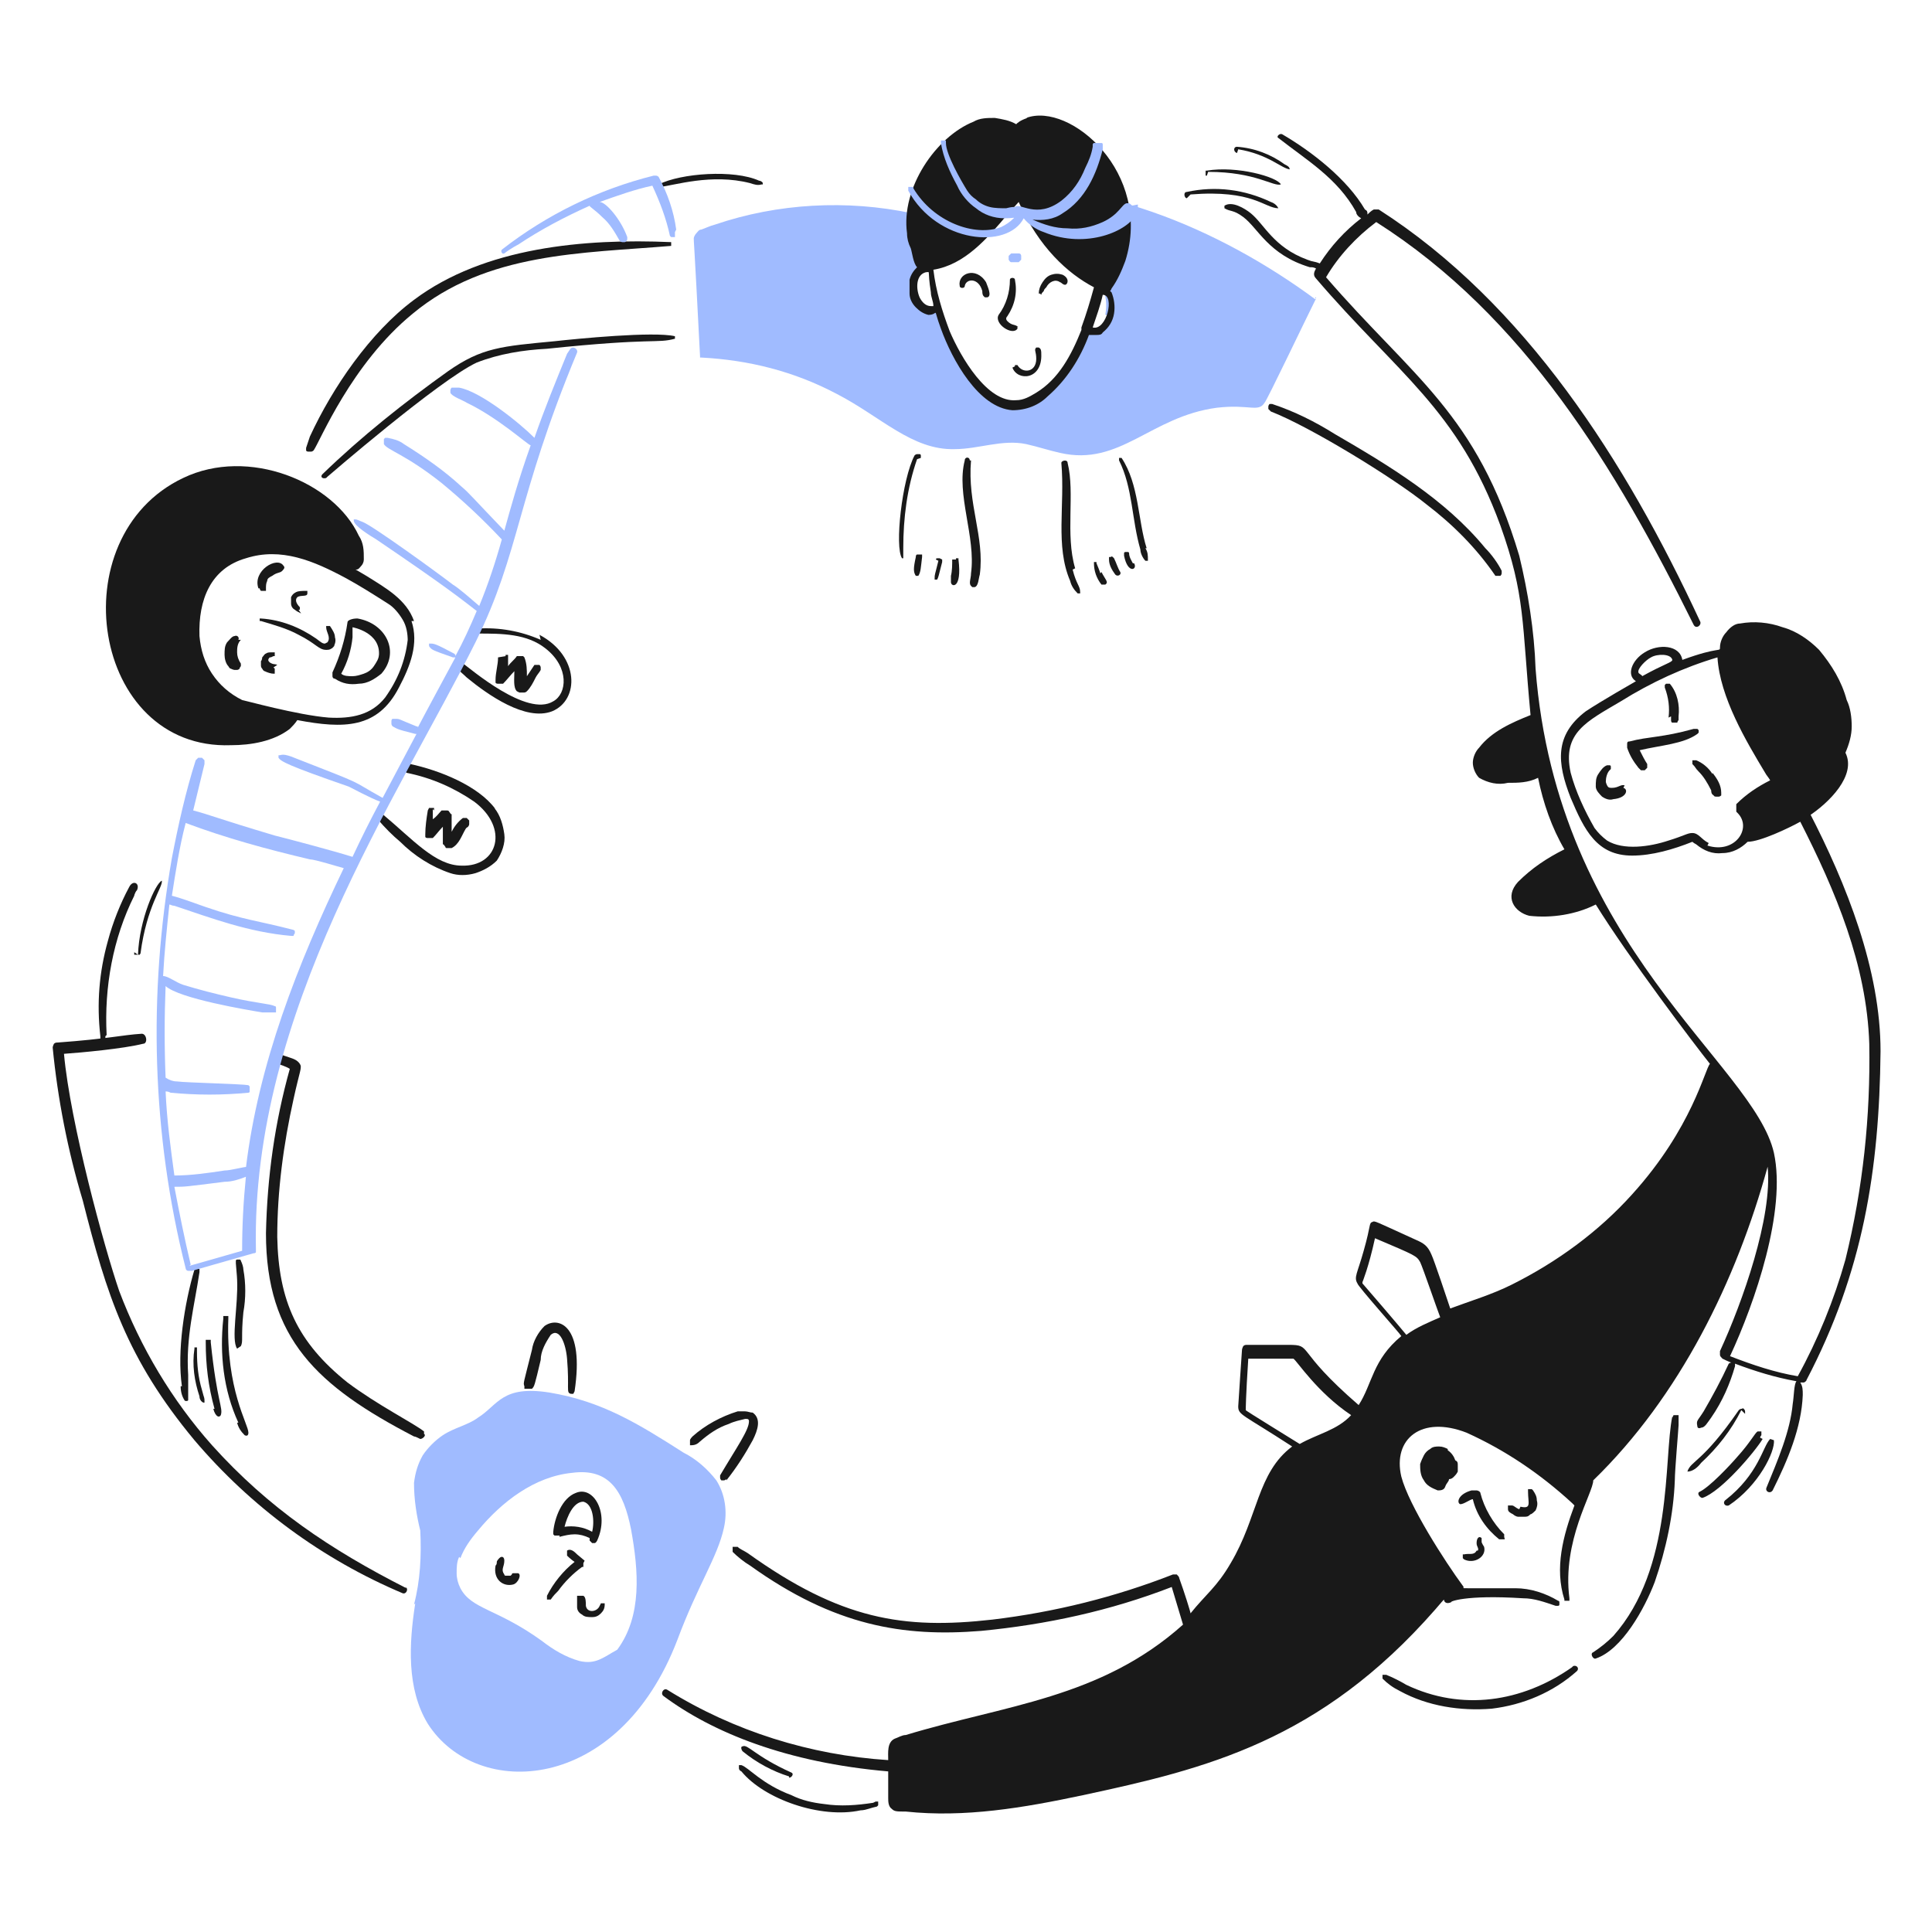<?xml version="1.0" encoding="UTF-8"?>
<svg xmlns="http://www.w3.org/2000/svg" version="1.1" viewBox="0 0 154 154">
  <defs>
    <style>
      .cls-1 {
        fill: #a0bbff;
      }

      .cls-2 {
        fill: #191919;
      }
    </style>
  </defs>
  <!-- Generator: Adobe Illustrator 28.7.0, SVG Export Plug-In . SVG Version: 1.2.0 Build 136)  -->
  <g>
    <g id="Ebene_1">
      <path class="cls-1" d="M104.9,23.9c-7.7-5.7-18-10.1-27.4-8.7,0,0,0,0,0,0,0,0,0,0,0,0,0,0,0,0,0,0,0,0,0,0,0,0-5.4,2.1-4.6,1.9-4.8,1.8-5.2-1.1-10.7-.8-15.7.9-.4.1-.8.3-1.1.4-.2,0-.3.2-.4.3-.1.1-.2.3-.2.4,0,.4,0-.4.5,9.4,0,0,0,0,0,.1,0,0,0,0,.1,0,3.8.2,7.4,1.1,10.8,2.9,3.5,1.8,6,4.5,9.4,4.4,1.9,0,3.8-.8,5.7-.4.9.2,1.8.5,2.7.7,4.8,1.1,7.2-2.9,12.5-3.6,2.6-.3,3.3.4,3.8-.4.2-.2,3.2-6.5,4.1-8.3,0,0,0,0,0-.1,0,0,0,0,0,0ZM88.4,25.1c0,.2,0,.4-.2.5-.1.2-.2.3-.4.4-.2.1-.3.2-.5.2s-.4,0-.6,0c-.9,2.1-2.1,4.4-4.2,5.4-.5.3-1.2.5-1.8.5-.6,0-1.2-.3-1.7-.6-.5-.4-.9-.9-1.4-1.4-.9-1-1.3-2-2.9-5.4-.9,0-1.8-.8-1.7-2.1,0-.4.1-.7.4-1,.1-.1.3-.2.5-.2.5-.7,4.5-1.6,6.9-6.1,0,0,0,0,0,0,0,0,0,0,0,0s0,0,0,0c0,0,0,0,0,0,4.3,3.9,3.6,4.5,5.5,6.2.5.4.8.9,1.1,1.4.1.2.5.1.7.7.1.5.1,1,0,1.5Z"/>
      <path class="cls-2" d="M81.9,9.4c-.6.2-.8.4-.9.5,0,0,0,0,0,0-.5-.3-1.1-.4-1.7-.5-.6,0-1.2,0-1.7.3-3,1.2-5.8,5.3-5.3,8.9,0,.4.1.8.3,1.2.1.3.2,1.2.5,1.5-.3.3-.5.6-.6,1,0,.4,0,.8,0,1.1,0,.4.2.8.5,1.1.3.3.6.5,1,.6.9,0,.3-.8,1,1.1.9,2.5,3,6.3,5.7,6.5,1.1,0,2.1-.4,2.8-1.1,1.5-1.3,2.6-3,3.3-4.9.2,0,.4,0,.6,0,.2,0,.4,0,.5-.2.5-.4.8-.9.9-1.5.1-.6,0-1.2-.2-1.7-.2-.2-.1,0,0-.3.5-.7.8-1.4,1.1-2.2,2.2-7-4.4-12.7-7.9-11.4ZM74.2,24.4c-.4,0-.7-.3-.9-.7-.3-.7-.3-1.8.5-2,.4,0,.1-.3.4,1.6,0,.4.2.7.2,1.1,0,0-.2,0-.3,0ZM86.2,26.3c-.8,2-1.8,3.9-3.6,5-.5.3-1,.6-1.6.6-2.3.2-4.4-3.4-5.3-5.5-.6-1.6-1.1-3.2-1.3-4.9,2.5-.4,4.3-2.5,5.9-4.4.2-.2.8-.9.9-1,1.6,3.6,3.9,5.7,6,6.8-.3,1.1-.6,2.1-1,3.2ZM87.1,26.1c.3-.9.6-1.7.8-2.6,1,0,.3,2.9-.8,2.6Z"/>
      <path class="cls-2" d="M76.9,22.8c.1-.6,1.1-.7,1.4.4,0,.1,0,.3.1.4,0,0,0,0,.1.1,0,0,.1,0,.2,0,.4-.1,0-.9-.1-1.2-.8-1.3-2.3-.7-2.1.3,0,.2.4.2.4,0Z"/>
      <path class="cls-2" d="M83,23.5c0-.1.1-.2.2-.3,0-.1.1-.2.2-.3.2-.4.7-.7,1.1-.4.1,0,.2.2.4.2.2,0,.4-.5-.2-.8-.3-.1-.6-.1-.9,0-.3.1-.5.3-.7.6-.2.3-.3.6-.3.9,0,0,0,0,0,0,0,0,0,0,0,0,0,0,0,0,.1,0,0,0,0,0,0,0Z"/>
      <path class="cls-2" d="M81.2,26.1c-.3-.3-.5-.1-.9-.5,0,0-.1-.1-.1-.2,0,0,0-.1.1-.2.6-.9.8-1.9.6-2.9,0-.2-.4-.2-.4,0,0,1-.3,2-.9,2.8-.4.7,1.1,1.7,1.5,1.1,0,0,0,0,0-.1,0,0,0,0,0-.1Z"/>
      <path class="cls-2" d="M80.7,29.3c.4,1.1,2.4,1,2.3-1.1,0-.2,0-.4-.2-.5,0,0,0,0-.1,0,0,0,0,0-.1,0-.2.2,0,.3,0,.9,0,1.1-1.1,1.2-1.5.5,0,0,0,0-.1,0,0,0,0,0-.1,0,0,0,0,0,0,0,0,0,0,0,0,.1Z"/>
      <path class="cls-2" d="M53.5,19.3c-6.9-.3-14.9.4-20.5,4.6-3.5,2.6-6.5,7-8.3,10.9-.1.3-.2.6-.3.9,0,0,0,.1,0,.2,0,0,0,.1.2.1,0,0,.1,0,.2,0,0,0,.1,0,.2-.1.5-.7,3-6.9,7.9-10.9,5.9-4.9,13.5-4.8,20.6-5.4,0,0,0,0,0,0,0,0,0,0,0,0s0,0,0,0c0,0,0,0,0,0Z"/>
      <path class="cls-2" d="M26.1,38c0,0,8.9-7.7,11.9-9.1,1.8-.7,3.7-1,5.6-1.1,8.6-.9,8.7-.4,10.2-.8,0,0,0,0,0,0,0,0,0,0,0-.1s0,0,0-.1c0,0,0,0,0,0-1.7-.4-7.8.2-9.6.4-4.2.4-5.8.5-8.5,2.4-3.5,2.5-6.9,5.2-10,8.2-.2.2,0,.4.3.3Z"/>
      <path class="cls-2" d="M33,49.5c-.6-1.7-2.2-2.6-3.8-3.6-1-.6-.9-.5-.8-.5.2,0,.3-.2.4-.3.1-.1.2-.3.2-.5,0-.7,0-1.3-.4-1.9-2-4.3-8.8-7.1-14-4.6-9.9,4.7-7.3,21.7,3.8,21.3,1.6,0,3.4-.3,4.7-1.3.2-.2.4-.4.6-.7,3.7.7,6.4.7,8.1-2.6.9-1.7,1.6-3.5,1-5.3ZM32.5,51c-.2,1.7-.8,3.2-1.8,4.6-1.1,1.4-2.7,1.7-4.5,1.6-2.5-.2-6.8-1.4-6.9-1.4-1-.5-1.8-1.2-2.4-2.1-.6-.9-.9-1.9-1-3-.1-2.9.9-5.4,3.7-6.2,2.8-.9,5.4.2,8,1.6,1.1.6,2.2,1.3,3.3,2,.5.3.9.8,1.2,1.3.3.5.4,1.1.4,1.7Z"/>
      <path class="cls-2" d="M19,51c.1-.2-.1-.4-.3-.3-.2,0-.4.3-.6.5-.2.3-.2.6-.2,1,0,.3.1.7.3.9,0,0,.1.2.2.2,0,0,.2.1.3.1,0,0,.1,0,.2,0,0,0,.1,0,.2-.1,0,0,0-.1.1-.2,0,0,0-.1,0-.2-.2-.3-.3-.6-.3-.9,0-.3,0-.7.3-1Z"/>
      <path class="cls-2" d="M20.7,46.9c0,0,0,.1.1.2,0,0,.1,0,.2,0,0,0,.1,0,.2,0,0,0,0-.1,0-.2,0-.2,0-.4.1-.6,0-.2.2-.3.4-.4.4-.3.6-.2.8-.4.2-.2.2-.3.1-.4-.5-.8-2.5.4-2,1.8Z"/>
      <path class="cls-2" d="M22.1,53c-.2-.1-.3,0-.6-.2-.1-.1-.2-.2,0-.4.1,0,.1,0,.3-.1,0,0,0,0,.1,0,0,0,0,0,0-.1,0,0,0,0,0-.1,0,0,0,0,0-.1,0,0-.2,0-.3,0-.1,0-.3,0-.4.1-.1,0-.2.2-.3.3,0,0,0,.2-.1.3,0,.1,0,.2,0,.3,0,.1,0,.2.1.3,0,0,.1.2.2.2.2.1.5.2.7.2,0,0,.1,0,.1,0s0,0,0-.2c0,0,0-.1,0-.2,0,0,0,0-.1-.1Z"/>
      <path class="cls-2" d="M23.8,48.6s0,0,.1,0,0,0,0,0c0,0,0,0,0-.1s0,0,0-.1c-.3-.3-.4-.6-.2-.8.3-.2.8,0,.8-.3,0,0,0,0,0-.1,0,0,0,0,0-.1,0,0,0,0,0,0,0,0,0,0-.1,0-.3,0-.6,0-.8.1-.2.1-.3.2-.4.4,0,.2,0,.4,0,.5,0,.2.1.4.3.5.1.1.3.2.5.3Z"/>
      <path class="cls-2" d="M26.5,51.7c.2-.3.3-.6.2-.9,0-.3-.2-.6-.4-.9,0,0,0,0-.1,0,0,0-.1,0-.1,0,0,0,0,0-.1,0,0,0,0,0,0,.1,0,.4.4.8.1,1.2,0,0,0,0-.2.1-.2,0-.3-.1-.7-.4-1.3-.9-2.8-1.5-4.4-1.6,0,0-.1,0-.1,0,0,0,0,0,0,.1,0,0,0,.1,0,.1,0,0,0,0,.1,0,1,.3,2.1.6,3,1.1,1.4.7,1.6,1.2,2.2,1.2.1,0,.3,0,.4-.1.1,0,.2-.2.3-.3Z"/>
      <path class="cls-2" d="M28.4,49.3c-.2,0-.7.1-.7.3-.2,1.4-.6,2.7-1.2,4,0,0,0,.2,0,.3,0,0,0,.2.2.2.6.4,1.2.5,1.9.4.7,0,1.3-.4,1.8-.8,1.5-1.7.4-4-1.9-4.4ZM30.2,52.2c0,.3-.2.6-.4.9s-.5.5-.8.6c-.3.1-.6.2-.9.2-.3,0-.7,0-.9-.2.5-.9.8-1.9.9-2.9,0-.3,0-.6,0-.8,0,0,2.3.4,2.1,2.3Z"/>
      <path class="cls-2" d="M52.6,14.9c1.1-.1,4.1-1.1,7.2-.3.3.1.6.2.9.1,0,0,0,0,.1,0,0,0,0,0,0,0,0,0,0,0,0-.1,0,0,0,0,0,0,0-.1-.2-.2-.3-.2-2-.9-6.2-.6-8,.3,0,0,0,0,0,.1,0,0,0,0,0,.1,0,0,0,0,0,.1s0,0,.1,0Z"/>
      <path class="cls-2" d="M39.5,64.5c-1.4-1.9-4.5-3.1-6.8-3.6,0,0-.2,0-.3,0s-.1.1-.2.2c0,0,0,.2,0,.3,0,0,.1.1.2.2,2,.4,3.8,1.2,5.4,2.3,2.8,2.1,1.9,5.2-1,5.1-2.1,0-3.9-2.1-6.3-4.1,0,0-.1,0-.2,0,0,0-.1,0-.2,0,0,0,0,.1,0,.2,0,0,0,.1,0,.2.6.7,1.2,1.3,1.8,1.8,1.1,1.1,2.5,2,4,2.5.6.2,1.3.2,2,0,.6-.2,1.2-.5,1.7-1,.4-.6.7-1.4.6-2.1s-.3-1.5-.8-2.1ZM36.6,69.1s0,0,0,0h0Z"/>
      <path class="cls-2" d="M43.1,51c-1.6-.7-3.3-1-5-.9,0,0-.1,0-.1,0,0,0,0,0-.1,0,0,0,0,0,0,.1,0,0,0,0,0,.1s0,.1,0,.1c0,0,0,0,0,.1,0,0,0,0,.1,0,0,0,0,0,.1,0,1.9,0,3.9,0,5.4,1.2,1.9,1.5,1.7,3.6.6,4.2-2.1,1.3-6.6-2.6-7.3-3.1,0,0-.1,0-.2,0,0,0-.1,0-.2,0,0,0,0,.1,0,.2,0,0,0,.1,0,.2.2.3.5.5.8.8,1.7,1.4,4.7,3.5,6.8,2.7,2.2-.9,2.2-4.4-1-6.1Z"/>
      <path class="cls-2" d="M39.7,52.4c0,.6-.2,1.2-.2,1.8,0,0,0,.1,0,.2,0,0,0,.1.2.1,0,0,.1,0,.2,0,0,0,.1,0,.2,0,.3-.3.6-.7.9-1,0,.6-.1,1.3.2,1.6,0,0,0,0,.2.1,0,0,.1,0,.2,0,0,0,.1,0,.2,0,0,0,.1,0,.2-.1.3-.3.5-.7.7-1.1.1-.2.3-.4.4-.6,0,0,0-.1,0-.2,0,0,0-.1-.1-.2,0,0-.1,0-.2,0,0,0-.1,0-.2,0-.2.3-.4.6-.6.9,0-.5,0-1-.2-1.5,0,0,0,0-.1-.1,0,0,0,0-.2,0,0,0-.1,0-.2,0,0,0-.1,0-.1,0-.2.3-.5.5-.7.8,0-.3,0-.6,0-.8,0,0,0,0,0-.1,0,0,0,0,0,0s0,0,0,0c0,0,0,0-.1,0,0,0,0,0-.1,0,0,0,0,0,0,0,0,0,0,0,0,0,0,0,0,0,0,.1Z"/>
      <path class="cls-2" d="M34.6,64.6c0,0,0-.1,0-.2,0,0-.1,0-.2,0,0,0-.1,0-.2,0,0,0,0,0-.1.2-.1.6-.2,1.3-.2,1.9,0,0,0,.1,0,.2,0,0,0,.1.2.1,0,0,.1,0,.2,0,0,0,.1,0,.2,0,.3-.3.5-.6.8-.9v1.4c.1,0,.1.1.2.2,0,0,0,.1.1.1,0,0,.1,0,.2,0,0,0,.1,0,.2,0,.6-.3.8-1,1.1-1.5.1-.2.3-.2.2-.2,0,0,.1-.1.1-.2,0,0,0-.2,0-.3,0,0-.1-.1-.2-.2,0,0-.2,0-.3,0-.4.3-.7.7-.9,1.1v-1.4c-.1,0-.1-.1-.2-.2,0,0,0-.1-.2-.1,0,0-.1,0-.2,0,0,0-.1,0-.2,0-.2.2-.4.5-.7.7,0-.3,0-.6,0-.8Z"/>
      <path class="cls-2" d="M73.4,36.5c0,0,0-.1,0-.2,0,0,0-.1-.1-.1,0,0-.1,0-.2,0,0,0-.1,0-.2.1-1,1.9-1.6,7.3-1,8.2,0,0,0,0,0,0,0,0,0,0,0,0s0,0,.1,0c0,0,0,0,0,0,0,0,0-.1,0-.2,0,0,0-.5,0-.6,0-2.4.3-4.8,1.1-7.1Z"/>
      <path class="cls-2" d="M77.3,36.7c0-.3-.4-.3-.4,0-.7,2.7.9,6.1.5,9,0,.4-.2.8,0,1,0,0,0,0,.1.1,0,0,.1,0,.2,0,.3-.1.3-.7.4-1,.4-3-1-5.6-.7-9.1Z"/>
      <path class="cls-2" d="M75.9,44.6c0,.4,0,.9-.1,1.3,0,.2,0,.3,0,.5,0,.4.9.6.6-1.8,0,0,0-.1,0-.1,0,0,0,0-.1,0,0,0-.1,0-.1,0,0,0,0,0,0,.1Z"/>
      <path class="cls-2" d="M74.8,44.7c-.3,1.2-.3,1.1-.3,1.4,0,0,0,0,0,.1,0,0,0,0,.1,0,0,0,0,0,.1,0s0,0,0,0c.1-.2.1-.2.4-1.4,0,0,0-.1,0-.2,0,0,0,0-.2-.1,0,0-.1,0-.2,0,0,0-.1,0-.1.1Z"/>
      <path class="cls-2" d="M73.3,44.2c0,0-.1,0-.2,0,0,0-.1,0-.1.2-.2.9-.2,1.2,0,1.5,0,0,0,0,0,0,0,0,0,0,.1,0,0,0,0,0,.1,0,0,0,0,0,0,0,.2-.3.2-.7.3-1.5,0,0,0-.1,0-.2,0,0-.1,0-.2,0Z"/>
      <path class="cls-2" d="M85.7,45.3c-.8-2.7,0-6-.6-8.4,0-.3-.5-.2-.5,0,.3,3.4-.5,6.6.7,9.4.1.4.3.7.6,1,0,0,0,0,.1,0,0,0,0,0,.1,0,0,0,0,0,0,0,0,0,0,0,0-.1,0-.5-.3-.6-.6-1.8Z"/>
      <path class="cls-2" d="M87.7,45.7c0-.1-.3-.8-.3-.8,0,0,0,0,0-.1,0,0,0,0-.1,0,0,0,0,0-.1,0,0,0,0,0,0,.1,0,.6.2,1.2.6,1.7,0,0,0,0,.1,0,0,0,.1,0,.2,0,.3-.2,0-.4-.3-1Z"/>
      <path class="cls-2" d="M89.3,45.6c-.2-.3-.3-.7-.5-1.1,0,0,0,0-.1-.1s-.1,0-.2,0-.1,0-.1,0c0,0,0,.1,0,.2,0,.4.2.8.5,1.2.2.2.5,0,.4-.2Z"/>
      <path class="cls-2" d="M90.3,44.9c-.1-.2-.3-.5-.3-.8,0,0,0-.1-.1-.1,0,0-.1,0-.2,0,0,0-.1,0-.1.1,0,0,0,.1,0,.2.3,1.5,1.1,1.1.8.6Z"/>
      <path class="cls-2" d="M91.4,43.7c-.7-2.2-.6-5.1-2-7.2,0,0,0,0-.1,0,0,0,0,0-.1,0,0,0,0,0,0,.1,0,0,0,0,0,.1,1.1,2.2,1,4.7,1.7,7.1,0,.3.2.7.4.9,0,0,0,0,.1,0,0,0,0,0,.1,0,0,0,0,0,0,0,0,0,0,0,0-.1,0-.3,0-.6-.2-.9Z"/>
      <path class="cls-1" d="M33.1,127.8c-.5,3.2-.7,6.8,1,9.6,3.9,6.1,15.2,5.6,19.9-6.7,1.6-4.3,3.2-6.6,3.7-8.9.3-1.3.1-2.7-.6-3.8-.7-.9-1.6-1.7-2.6-2.2-3.6-2.3-6.5-4.1-10.7-4.8-3.8-.6-4.1,1-5.7,2-.8.6-1.9.8-2.8,1.4-.6.4-1.2,1-1.6,1.6-.4.7-.6,1.4-.7,2.2,0,1.3.2,2.6.5,3.8.1,2,0,4-.5,5.9ZM36.7,124.2c.3-.8.8-1.5,1.4-2.2,1.9-2.3,4.5-4.3,7.5-4.6,3-.4,4.1,1.5,4.7,4.5.6,3.3.9,6.9-1.1,9.6-1.1.6-1.7,1.2-3,.9-1.1-.3-2.1-.9-3-1.6-3.6-2.6-5.6-2.5-6.5-4.2-.2-.4-.3-.8-.3-1.2,0-.4,0-.9.2-1.3h0Z"/>
      <path class="cls-2" d="M47.8,128c-.2.5-1,.6-1.1,0,0-.3,0-.7-.2-.8,0,0-.1,0-.2,0,0,0-.1,0-.2,0,0,0,0,0-.1,0,0,0,0,0,0,.1,0,.3,0,.6,0,.8,0,.3.2.5.4.6.2.2.5.2.8.2.3,0,.5-.1.7-.3.2-.2.3-.4.3-.7,0,0,0,0,0-.1,0,0,0,0-.1,0,0,0,0,0-.1,0,0,0,0,0-.1,0Z"/>
      <path class="cls-2" d="M41.1,125.4c0,0-.1,0-.2,0,0,0-.1,0-.1.1,0,0,0,0-.1.1,0,0-.1,0-.2,0,0,0-.1,0-.2,0,0,0-.1,0-.1-.1-.3-.4,0-.6,0-1.1,0-.3-.2-.4-.4-.2,0,0-.2.2-.2.3,0,.1,0,.2-.1.3-.2,1.1.6,1.7,1.4,1.5.4-.1.7-.8.4-.9Z"/>
      <path class="cls-2" d="M46.6,124.4l-.6-.5c-.2-.2-.5-.5-.8-.3,0,0,0,.2,0,.2s0,.2,0,.2c0,0,.3.3.6.5-.9.7-1.7,1.7-2.2,2.7,0,0,0,.1,0,.2,0,0,0,0,0,.1,0,0,.1,0,.2,0,0,0,.1,0,.1,0,.2-.3.4-.5.6-.7.5-.7,1.2-1.4,1.9-1.9,0,0,0,0,.1,0,0,0,0,0,0-.1s0,0,0-.1c0,0,0,0,0-.1Z"/>
      <path class="cls-2" d="M44.6,122.5c.4-.1.8-.2,1.2-.2.4,0,.8.1,1.2.3,0,0,0,.2,0,.2,0,0,.1.1.2.2,0,0,.2,0,.2,0,0,0,.1,0,.2-.2,1-2.2-.3-4.4-1.7-3.8-1.1.4-1.7,2-1.8,3.1,0,0,0,.1,0,.2,0,0,0,0,.1.1,0,0,0,0,.2,0,0,0,.1,0,.2,0ZM46.5,119.7c.8.2.9,1.6.7,2.4-.7-.4-1.5-.5-2.2-.4.2-.8.7-2,1.5-2Z"/>
      <path class="cls-2" d="M57.9,118c.8-1,1.5-2.1,2.1-3.2.4-.8.7-1.7,0-2.2-.2,0-.4-.1-.6-.1-.2,0-.4,0-.6,0-1.3.4-2.6,1.1-3.6,2,0,0-.2.2-.2.3,0,.1,0,.2,0,.3,0,0,0,0,0,.1,0,0,0,0,.1,0,.3,0,.5-.1.7-.3.7-.6,1.4-1.1,2.3-1.4.4-.2.9-.3,1.3-.4.2,0,.3,0,.3.2,0,.7-1,2.1-2.3,4.3,0,0,0,.1,0,.2,0,0,0,.1.1.2,0,0,.1,0,.2,0,0,0,.1,0,.2-.1Z"/>
      <path class="cls-2" d="M45.8,110.9c.8-5.3-1.3-6-2.4-5.2-.5.5-.9,1.2-1,1.9-.7,2.8-.7,2.6-.6,2.9,0,0,0,.1,0,.2,0,0,0,0,.2,0,0,0,.1,0,.2,0,0,0,.1,0,.2,0,.2-.2.2-.2.7-2.3,0-.7.4-1.4.8-2,.7-.6,1.2.7,1.3,1.9.2,2.4-.1,2.7.3,2.8,0,0,.1,0,.2,0,0,0,0,0,.1-.2Z"/>
      <path class="cls-2" d="M19.2,107.3s0,0,0,0,0,0,0,0c0,0,0,0,0,0,0,0,0,0,0,0,.2-.4,0-.7.2-2.7.2-1.1.2-2.3,0-3.4,0-.2-.1-.5-.2-.7,0,0,0-.1-.1-.1,0,0-.1,0-.2,0,0,0-.1,0-.1.1,0,0,0,.1,0,.2,0,.1.1,1.1.1,1.3.1,2-.5,4.8,0,5.5Z"/>
      <path class="cls-2" d="M18.9,113.4c.1.4.3.7.6,1,.2.1.3,0,.3-.2,0-.7-1.8-3.4-1.6-9.1,0,0,0-.1,0-.2,0,0-.1,0-.2,0s-.1,0-.2,0c0,0,0,.1,0,.2-.3,2.8,0,5.7,1.2,8.3Z"/>
      <path class="cls-2" d="M14.4,110.5c0,.4.1.8.3,1.1,0,.1.3.1.3,0,0-.7,0-1.3,0-2-.2-3,.5-5.5.9-8.2,0,0,0-.1,0-.2s0,0-.1-.1c0,0-.1,0-.2,0,0,0,0,0-.1.1-.8,2.7-1.4,6.5-1,9.3Z"/>
      <path class="cls-2" d="M17,112.3c.2.7.5.7.6.5.2-.6-.3-1-.8-5.8,0,0,0-.1,0-.2,0,0-.1,0-.2,0s-.1,0-.2,0c0,0,0,.1,0,.2,0,1.8.2,3.5.7,5.3Z"/>
      <path class="cls-2" d="M15.7,107.5c0,0,0-.1,0-.1,0,0,0,0-.1,0s-.1,0-.1,0c0,0,0,0,0,.1-.2,1.3,0,2.6.4,3.8,0,.2.1.4.3.5,0,0,0,0,0,0,0,0,0,0,.1,0,0,0,0,0,0,0,0,0,0,0,0,0,0-.5,0-.2-.2-1-.3-1-.4-2-.4-3.1Z"/>
      <path class="cls-2" d="M32.4,126.6c-6.1-3.1-11-6.4-15.5-11.4-3.2-3.6-5.7-7.8-7.4-12.3-1.2-3.5-3.9-13.4-4.4-18.9,1.4-.1,4.7-.4,6.3-.8.4,0,.3-.8-.1-.8-1.6.1-2.6.4-6.7.7-.1,0-.2,0-.3.1,0,0-.1.2-.1.3.4,4.1,1.2,8.2,2.4,12.2,1.9,7.5,3.5,12.6,8.9,19.1,4.5,5.3,10.2,9.5,16.6,12.2.3.1.5-.4.2-.5Z"/>
      <path class="cls-2" d="M33.8,114.1c-.9-.7-3.7-2.1-6.1-3.9-4-3.2-5.5-6.5-5.6-11.6,0-3.7.5-7.4,1.3-11,.5-2.3.7-2.5.5-2.8-.2-.3-.5-.4-.8-.5-.3-.1-.6-.2-.9-.3,0,0-.2,0-.3,0,0,0-.1.1-.2.2,0,0,0,.2,0,.3,0,0,0,.2.2.2.5.2.9.3,1.2.5-1.2,4.3-1.8,8.6-1.9,13.1,0,8.4,4.1,12.2,11.8,16.2.1,0,.3.1.5.2.2,0,.5-.3.3-.4Z"/>
      <path class="cls-2" d="M8.5,82.5c-.2-3.8.5-7.7,2.2-11.1,0-.1.2-.5.2-.4.3-.6-.3-.9-.6-.3-.7,1.3-1.3,2.8-1.7,4.3-.7,2.5-.9,5-.6,7.6,0,0,0,.1,0,.2,0,0,.1,0,.2,0,0,0,.1,0,.2,0,0,0,0-.1,0-.2Z"/>
      <path class="cls-2" d="M10.7,75.9c0,0,0,.1,0,.2,0,0,0,0,.2,0,0,0,.1,0,.2,0s0,0,.1-.1c.5-3.8,1.8-5.3,1.7-5.8,0,0,0,0,0,0,0,0,0,0,0,0,0,0,0,0,0,0,0,0,0,0,0,0-.5.2-1.8,3.1-1.9,5.9Z"/>
      <path class="cls-1" d="M53.9,18.3c-.2-1.5-.7-2.9-1.4-4.2,0,0-.1-.1-.2-.1,0,0-.2,0-.2,0-4.4,1.1-8.5,3.1-12.1,5.9-.1.1,0,.4.2.3.5-.4,1.1-.7,1.1-.7,1.8-1.2,3.7-2.2,5.7-3.1,0,.1.4.3,1,.9.6.5,1,1.2,1.4,1.9,0,0,.1.1.2.1,0,0,.2,0,.2,0,0,0,.1,0,.2-.2,0,0,0-.2,0-.2-.5-1.4-1.7-2.8-2.2-2.8,1.4-.5,2.8-1,4.2-1.3.6,1.3,1.1,2.6,1.4,4,0,0,0,0,.1.1,0,0,.1,0,.2,0,0,0,.1,0,.1,0,0,0,0,0,0-.1,0-.1,0-.2,0-.3Z"/>
      <path class="cls-1" d="M45.2,28.2c-.9,2.2-1.8,4.4-2.6,6.7-1.2-1.2-4.3-3.7-6-4,0,0-.2,0-.3,0,0,0-.2,0-.3,0,0,0-.1.1-.1.2,0,0,0,.2,0,.2.1.3,1,.6,1.3.8,2.5,1.2,4.8,3.3,5.1,3.4-1,2.8-1.6,5-2.1,6.8-2.5-2.6-2.8-3-3.4-3.5-1.4-1.3-3-2.4-4.6-3.4-.4-.3-.8-.4-1.3-.5,0,0-.1,0-.2,0,0,0,0,0-.1.1,0,0,0,.1,0,.2,0,0,0,.1,0,.2.3.5,1.7.8,4.6,3.1,1.7,1.4,3.3,2.9,4.8,4.5-.5,1.8-1.1,3.6-1.8,5.3-.7-.6-1.6-1.4-2.1-1.7-1.3-1-6.4-4.7-7.2-5-.3-.1-.4-.2-.6-.2,0,0,0,0-.1,0,0,0,0,0,0,.1,0,.4,1.3,1.2,1.8,1.5,5.6,3.8,6.7,4.7,8,5.7-.5,1.2-1.1,2.5-1.7,3.6,0,0,0,0,0-.1,0,0,0,0-.1-.1-1.5-.8-1.6-.8-1.9-.8,0,0,0,0-.1,0,0,0,0,0,0,0,0,0,0,0,0,.1,0,0,0,0,0,.1.2.3.2.3,1.9.9,0,0,0,0,.1,0,0,0,0,0,.1,0-.7,1.3-2.7,5-3,5.6,0,0,0,0,0-.1,0,0,0,0-.1,0-1.5-.6-1.3-.6-1.7-.6,0,0-.1,0-.2,0,0,0-.1,0-.1.2,0,0,0,.1,0,.2,0,0,0,.1.1.2.4.2.2.2,1.8.6,0,0,0,0,.1,0-.9,1.7-1.8,3.4-2.7,5.1-2.9-1.6-.9-.8-7.3-3.3-.3-.1-.6-.2-.9-.1,0,0,0,0-.1,0,0,0,0,0,0,0,0,0,0,0,0,.1s0,0,0,.1c.2.3.7.6,5.6,2.3.4.2,1.7.9,2.5,1.2-.8,1.5-1.5,2.9-2.2,4.4-1.6-.5-5-1.4-6.2-1.7-4.7-1.4-5-1.6-6.5-2,.3-1.2.6-2.5.9-3.7,0,0,0-.2,0-.3,0,0-.1-.1-.2-.2,0,0-.2,0-.3,0,0,0-.1.1-.2.2-.8,2.5-1.4,5.2-1.9,7.8-1.9,10.9-1.6,22,1.1,32.7,0,.1.1.2.2.2,0,0,.2,0,.3,0l4.9-1.4c0,0,.2,0,.2-.1,0,0,0-.2,0-.2-.4-18.9,11.3-36,17.5-48.4,3.6-7.3,3.2-11.3,8.1-23.1.1-.3-.4-.6-.6-.2ZM15.2,100.8c-.5-2.1-.9-4.1-1.3-6.2.9,0,.8,0,4-.4.6,0,1.2-.2,1.7-.4-.2,2-.3,3.9-.3,5.9l-4.2,1.2ZM19.8,93c-.4,0-1.4.3-1.9.3-1.3.2-2.7.4-4,.4-.3-2.2-.6-4.4-.7-6.7.1,0,.2,0,.4.1,2.1.2,4.1.2,6.2,0,0,0,.1,0,.1-.1,0,0,0-.1,0-.2s0-.1,0-.2c0,0,0,0-.1-.1-.5-.1-5-.2-5.7-.3-.3,0-.6-.1-.9-.3-.1-2.4-.1-4.8,0-7.3,1.1,1,6.5,1.9,7.7,2.1.3,0,.7,0,1,0,0,0,.1,0,.1,0,0,0,0-.1,0-.2,0,0,0-.1,0-.2,0,0,0-.1-.1-.1-.4-.2-1.3-.2-3.5-.7-1.3-.3-2.5-.6-3.8-1-.6-.2-1.2-.7-1.6-.7.1-1.9.3-3.8.5-5.7.1,0,.2.1.4.1,3,1,5.9,2.1,9.3,2.4,0,0,.2,0,.2,0,0,0,0-.1.1-.2,0,0,0-.2,0-.2,0,0-.1-.1-.2-.1-2.7-.7-4-.8-6.9-1.8-.6-.2-1.9-.7-2.7-.9.3-1.9.6-3.9,1.1-5.8,3.2,1.2,6.5,2.1,9.9,2.9.4,0,2.3.6,2.7.7-3.7,7.7-6.8,15.6-7.8,23.9Z"/>
      <path class="cls-2" d="M133.2,57.1c0,0,0,.2,0,.3,0,0,0,.2.1.2,0,0,.1,0,.2,0s.2,0,.2,0c0,0,0-.1.1-.2,0,0,0-.2,0-.3.1-.9-.1-1.9-.7-2.6,0,0,0,0-.1,0,0,0-.1,0-.2,0,0,0,0,0-.1.1,0,0,0,.1,0,.2.3.8.4,1.6.3,2.4Z"/>
      <path class="cls-2" d="M136.5,61.7c-.3-.5-.8-.9-1.3-1.1,0,0-.1,0-.2,0,0,0-.1,0-.1,0,0,0,0,.1,0,.2,0,0,0,.1,0,.1.3.3.2.3.5.6.4.4.7.9,1,1.5,0,.1,0,.3.2.4,0,0,0,.1.2.1,0,0,.1,0,.2,0,0,0,.1,0,.2-.1,0,0,0-.1,0-.2,0-.6-.3-1.1-.7-1.6Z"/>
      <path class="cls-2" d="M135,58.1c-2.5.7-3.6.6-5.1,1-.1,0-.2,0-.2.2,0,0,0,.2,0,.3.2.6.5,1.1.9,1.6,0,0,.1.1.2.2,0,0,.2,0,.3,0,0,0,.1-.1.2-.2,0,0,0-.2,0-.3-.2-.3-.4-.7-.6-1.1,1.7-.4,3.5-.5,4.6-1.3,0,0,0,0,.1-.1,0,0,0-.1,0-.2,0,0,0,0-.1-.1,0,0-.1,0-.2,0Z"/>
      <path class="cls-2" d="M129.5,62.6c-.3-.1-.5.2-1,.2-.2,0-.3,0-.4-.2,0,0-.1-.2-.1-.3,0-.3.1-.7.3-.9,0,0,0,0,.1-.1,0,0,0-.1,0-.2,0,0,0-.1-.1-.1,0,0-.1,0-.2,0-.3.1-.5.4-.7.7-.2.3-.2.6-.2,1,0,.3.3.6.5.8.3.2.6.3.9.2,1.1-.1,1.2-.8.8-.9ZM128.5,62.8h0s0,0,0,0h0Z"/>
      <path class="cls-2" d="M144.1,65.1c1.7-1.1,3.9-3.3,3-5.1.3-.7.5-1.4.5-2.1,0-.7-.1-1.5-.4-2.1-.4-1.5-1.2-2.8-2.2-4-.8-.8-1.8-1.5-2.9-1.8-1.1-.4-2.3-.5-3.4-.3-.4,0-.8.3-1.1.7-.3.3-.5.8-.5,1.2,0,.4,0-.1-3,1-.2-1.2-1.9-1.3-3-.6-1,.6-1.5,1.8-.7,2.3,0,0-2.8,1.6-4,2.4-2.5,1.9-2.3,4.1-1.2,6.9,1.1,2.6,2.1,4.6,4.9,4.6,1.6,0,3.3-.5,4.8-1.1,0,0,.1.1.3.2.6.5,1.3.8,2.1.7.8,0,1.5-.4,2-.9,1,0,3.3-1.1,4.2-1.6,2.8,5.5,5.3,11.4,5.5,17.7.1,5.8-.5,11.5-1.9,17.2-.9,3.2-2.2,6.4-3.8,9.3-1.8-.3-3.6-.9-5.4-1.6,2-4.3,4.5-11.6,3.5-16.2-1.6-7.1-17.3-16.4-19-38.6-.1-3-.6-6.1-1.3-9-3.4-11.4-8.5-14.2-15.4-22.2,1-1.7,2.4-3.2,4-4.4,11.8,7.5,19.1,19.6,25.3,32.1.2.4.7,0,.5-.3-5.9-12.7-13.9-25.3-25.6-32.8,0,0-.1,0-.2,0s-.2,0-.2,0c-.2.1-.4.3-.5.4,0-.2,0-.3-.2-.4-1.4-2.4-4.2-4.6-6.6-6-.2-.1-.5.2-.3.3,2.3,1.8,4.7,3.2,6.2,5.9,0,.2.2.4.4.5-1.3,1-2.4,2.2-3.3,3.6-.5-.2-.5-.1-1-.3-2.7-1-3.4-2.8-4.5-3.7-.5-.4-1.5-1-2.1-.6,0,0,0,0,0,0,0,0,0,0,0,.1s0,0,0,.1c0,0,0,0,0,0,.5.3.7.1,1.5.7,1.2.9,2,3,5.3,4,.2,0,.3,0,.5.1-.1.2-.3.5,0,.8,6.5,7.6,11.3,10.4,14.7,19.7,2,5.6,1.7,7.7,2.4,15.1-1.5.6-3.1,1.3-4.1,2.6-.3.3-.5.8-.5,1.2,0,.4.2.9.5,1.2.7.4,1.5.6,2.3.4.8,0,1.6,0,2.4-.4.4,2,1.1,4,2.1,5.7-1.4.7-2.6,1.5-3.7,2.6-1.1,1.2-.3,2.4.9,2.7,1.8.2,3.7-.1,5.3-.9,2.6,4.2,7.9,11.2,9.1,12.7-.4.4-1.4,5.1-6.2,10.4-2.7,3-6,5.4-9.6,7.2-1.6.8-3.3,1.3-4.9,1.9-.2-.6-1.3-3.9-1.5-4.3-.3-.7-.6-.9-1.3-1.2-3.3-1.5-3.2-1.5-3.4-1.4-.3.1-.1.2-.7,2.3-.5,1.8-.8,2.1-.5,2.6,0,.2,3.4,4,3.5,4.2-2.3,1.9-2.3,3.8-3.4,5.5-5.2-4.5-3.6-4.8-5.6-4.8h-3.3c-.1,0-.2,0-.3.1,0,0-.1.2-.1.3,0,0-.3,4.4-.3,4.5,0,.7.3.6,4.3,3.2-2.8,2.1-2.7,5.6-4.9,9.3-1.1,1.9-2,2.5-3.2,4,0-.1-.5-1.7-.9-2.8,0-.1-.1-.2-.2-.3,0,0-.2,0-.3,0-4.6,1.8-9.4,3-14.4,3.6-7.1.8-12.1,0-19.5-5.3-.3-.2-.6-.3-.8-.5,0,0-.1,0-.2,0s-.2,0-.2,0c0,0,0,.1,0,.2s0,.2,0,.2c.4.4.9.8,1.4,1.1,6.7,4.8,12.2,5.7,18.4,5.2,5.2-.5,10.3-1.6,15.2-3.5.3,1,.6,2,.9,3-6.6,5.9-14.2,6.4-22.1,8.8-.3,0-.6.2-.9.3-.6.3-.5,1.1-.5,1.7-6.2-.4-12.3-2.3-17.6-5.6-.3-.2-.6.3-.3.5,3.9,2.9,9.8,5.3,17.9,6v2.1c0,.3,0,.7.3.9.2.2.4.2,1.1.2,4.7.5,9.4-.3,14.1-1.3,9.8-2.1,18.9-4.3,28.1-14.8.6-.7.6-.7.7-.8,0,.2.2.4.6.2-.2,0,1-.6,5.7-.3.9,0,1.7.3,2.6.6,0,0,.1,0,.2,0,0,0,.1,0,.1-.1,0,0,0-.1,0-.2,0,0,0-.1-.1-.1-1-.6-2.2-1-3.4-1-.9,0-2.9,0-3.8,0-.6,0-.2,0-.4-.2-1.4-1.9-4.3-6.4-4.9-8.7-.7-3,1.6-4.9,5.2-3.5,3.1,1.4,5.9,3.3,8.4,5.6,0,0,.1.1.2.2-.9,2.4-1.6,5-.8,7.5,0,0,0,.1,0,.1,0,0,.1,0,.2,0,0,0,.1,0,.2,0,0,0,0-.1,0-.2-.6-4.6,1.9-8.4,1.9-9.4,6.9-6.7,11.4-15.9,13.9-25,.4,4-2,10.8-3.8,14.7,0,.1,0,.2,0,.3s.1.2.2.3c1,.5.7.2.5.4-.6,1.3-1.3,2.6-2,3.8-.5.8-.6.7-.5,1.2,0,.1.1.2.3.1.3,0,.5-.4.8-.8.9-1.3,1.5-2.7,1.9-4.1,0,0,0,0,0-.1,0,0,0,0,0-.1,1.6.6,3.2,1.1,4.9,1.4-.2.2-.2,1.2-.3,1.8-.2,2.2-1.2,4.5-2.1,6.7-.1.3.3.5.5.2,1.2-2.4,2.3-5,2.4-7.6,0-.4,0-.7-.2-1h0c0,0,.2,0,.3,0,0,0,.2-.1.2-.2,4.5-8.6,5.8-16.7,5.9-26.2,0-6.5-2.7-13.3-5.7-19.1ZM133.4,52.7s0,0,0,0h0ZM130.6,53.6c-.1-.3.6-1,1-1.2.5-.3,1.6-.3,1.7.2,0,.2-.6.3-2.4,1.3,0-.1-.3-.2-.3-.3h0ZM136.2,67.2c-.6-.3-.8-.8-1.3-.8-.4,0-.6.2-1.9.6-1.5.5-3.6.8-4.9,0-.4-.3-.7-.6-1-1-.8-1.4-1.5-2.9-1.9-4.4-.7-3.2,1.3-4.1,4-5.7,2.4-1.5,5-2.7,7.7-3.5.2,3.2,2.3,6.7,3.8,9.2.1.2.3.4.4.6-1,.5-1.9,1.1-2.7,1.9,0,0,0,.1,0,.2,0,0,0,.1,0,.2,0,0,0,.1,0,.2,0,0,0,0,.1.1,1.2,1.2-.2,3.3-2.4,2.6h0ZM108.6,102.2s0,0,0,0c0,0,.5-1.2,1-3.5,3.3,1.4,3.3,1.4,3.6,1.9.2.4,1.4,3.9,1.6,4.4-.9.4-1.9.8-2.7,1.4-.4-.5-3.4-4-3.5-4.1h0ZM99.3,112.4c0-.1,0-1,.2-4.1,3.7,0,3.4,0,3.6,0,.3.2,1.9,2.7,4.6,4.5-1.1,1.2-2.7,1.5-4.1,2.3-.3-.2-4.4-2.7-4.3-2.7h0Z"/>
      <path class="cls-2" d="M94.9,15.5c5-.4,5.9,1.1,7,1.1,0,0,0,0,0,0,0,0,0,0,0,0,0,0,0,0,0,0,0,0,0,0,0,0-.1-.2-.3-.4-.6-.5-2.1-1-4.4-1.3-6.7-.8-.3,0-.2.5,0,.5Z"/>
      <path class="cls-2" d="M96.3,13.7c3.8,0,5.2,1.2,5.8,1,0,0,0,0,0,0,0,0,0,0,0,0,0,0,0,0,0,0,0,0,0,0,0,0-.3-.6-3.5-1.5-5.9-1.1,0,0-.1,0-.1,0,0,0,0,0,0,.2,0,0,0,.1,0,.2,0,0,0,0,.1,0Z"/>
      <path class="cls-2" d="M98.7,11.9c2.4.4,3.4,1.5,4.1,1.6,0,0,0,0,0,0,0,0,0,0,0,0,0,0,0,0,0,0,0,0,0,0,0,0,0-.2-.2-.3-.4-.4-1.1-.8-2.4-1.3-3.8-1.4-.3,0-.3.4,0,.5Z"/>
      <path class="cls-2" d="M121.1,120.3c-.3-.1-.4-.3-.6-.3,0,0-.1,0-.2,0s0,0-.1,0c0,0,0,0,0,.1,0,0,0,.1,0,.2,0,.2.2.3.4.4.1.1.3.2.4.2.2,0,.3,0,.5,0,.2,0,.3,0,.5-.2.1,0,.3-.2.4-.3.1-.2.2-.5.1-.8,0-.3-.1-.5-.3-.8,0,0,0,0-.1-.1,0,0-.1,0-.2,0s-.1,0-.1,0c0,0,0,0,0,.2,0,.9.3,1.4-.6,1.2Z"/>
      <path class="cls-2" d="M117.7,123.6c-.2.4-.6.2-1,.3,0,0,0,0-.1,0,0,0,0,0,0,.1,0,0,0,.1,0,.2,0,0,0,0,.1.1.8.4,1.8-.2,1.6-1,0,0-.2-.3-.2-.4,0,0,0-.1,0-.2,0,0,0-.1,0-.1-.2-.2-.4,0-.4.4,0,.3.2.4.1.6Z"/>
      <path class="cls-2" d="M119.5,122.7s.1,0,.2,0,.1,0,.2,0,0-.1,0-.2,0-.1,0-.2c-.9-.9-1.6-2.1-1.9-3.3,0-.1-.2-.2-.3-.2-.1,0-.3,0-.4,0-1.1.3-1.2,1-.9,1.1.3,0,.8-.4,1-.4.3,1.3,1.1,2.4,2.1,3.2Z"/>
      <path class="cls-2" d="M115.4,115.5c-.2-.1-.4-.2-.7-.2-.2,0-.5,0-.7.2-.2.1-.4.3-.5.5-.1.2-.2.4-.3.7,0,.4,0,.9.3,1.3.2.4.6.6,1.1.8.2,0,.5,0,.6-.3s.3-.4.3-.6c.2,0,.3-.1.4-.2.1-.1.2-.2.3-.4,0-.1,0-.3,0-.5,0-.2,0-.3-.2-.4-.1-.3-.3-.6-.6-.8Z"/>
      <path class="cls-2" d="M133.3,112.9c-.7,3.4.1,12.1-4.7,17.5-.5.5-1,.9-1.6,1.3-.3.1,0,.6.2.5,2.1-.7,3.9-4,4.7-6.1.9-2.6,1.5-5.4,1.6-8.1,0-.8.3-4.2.3-4.4,0-.2,0-.4,0-.6,0,0,0-.1,0-.2,0,0-.1,0-.2,0,0,0-.1,0-.2,0,0,0,0,0-.1.2Z"/>
      <path class="cls-2" d="M125.3,132.9c-4,2.8-8.8,3.5-13.2,1.4-.5-.3-1.1-.6-1.6-.8,0,0-.1,0-.2,0,0,0,0,0-.1,0,0,0,0,0,0,.1,0,0,0,.1,0,.2.4.4.8.7,1.4,1,2.2,1.2,4.8,1.6,7.3,1.4,2.5-.3,4.9-1.3,6.8-3,.2-.2,0-.5-.3-.4Z"/>
      <path class="cls-2" d="M139.1,112.7c0,0,0-.1,0-.2,0,0,0-.1-.1-.2s-.1,0-.2,0c0,0-.1,0-.2.1-2.9,4.2-3.8,4-4.1,4.9,0,0,0,0,0,0,0,0,0,0,0,0,0,0,0,0,0,0,0,0,0,0,0,0,.4,0,.8-.3,1.1-.7,1.3-1.2,2.4-2.6,3.2-4.2Z"/>
      <path class="cls-2" d="M140.3,114.6c0,0,0-.1.1-.2,0,0,0-.1,0-.2,0,0,0,0,0-.1,0,0,0,0,0,0,0,0,0,0-.1,0,0,0,0,0-.1,0,0,0,0,0-.1,0-.2.1-.6.9-1.6,2-.6.7-2.2,2.4-3,2.8-.3.1,0,.5.2.5,1.5-.5,4.2-3.7,4.8-4.7Z"/>
      <path class="cls-2" d="M141.1,114.7s0,0,0,0c0,0,0,0,0,0,0,0,0,0,0,0,0,0,0,0,0,0-.6.6-.9,2.8-3.6,4.9-.2.2,0,.5.3.4,2.4-1.6,3.7-4.3,3.6-5.2Z"/>
      <path class="cls-2" d="M69.6,143.7c-1.3.2-2.6.3-3.9.1-.9-.1-1.8-.3-2.6-.7-2.4-.9-3.4-2.2-4-2.4,0,0,0,0-.1,0s0,0-.1,0c0,0,0,0,0,.1,0,0,0,0,0,.1,0,.1,0,.2.2.3,1.8,2.2,6.3,3.8,9.5,3.1.4,0,.8-.2,1.3-.3,0,0,0,0,.1-.1,0,0,0-.1,0-.2,0,0,0-.1,0-.1,0,0-.1,0-.2,0Z"/>
      <path class="cls-2" d="M62.9,141.7c.2,0,.4-.3.2-.4-2.9-1.3-3.5-2.3-3.9-2.1-.2,0-.1.3,0,.4,1.1.9,2.4,1.6,3.7,2Z"/>
      <path class="cls-2" d="M113.7,40.2c2.1,1.6,4,3.5,5.5,5.7,0,0,.1,0,.2,0,0,0,.2,0,.2,0,0,0,.1-.1.1-.2,0,0,0-.2,0-.2-.3-.6-.8-1.3-1.3-1.8-3.2-3.9-7.7-6.6-12-9.1-1.6-1-3.2-1.8-5-2.4,0,0-.2,0-.2,0,0,0-.1.1-.1.2,0,0,0,.2,0,.2,0,0,.1.1.2.2,3.1,1.2,9.8,5.3,12.4,7.4Z"/>
      <path class="cls-1" d="M90.2,16.4c0,0,0-.1-.2-.2,0,0-.2,0-.2,0-.4.1-.6.9-1.9,1.5-.9.4-1.8.6-2.8.5-1,0-1.9-.3-2.8-.7.8.1,1.7,0,2.4-.5,1.8-1.1,2.7-3.1,3.2-5.1,0,0,0-.1,0-.2,0,0,0-.1,0-.2,0,0,0-.1-.1-.1,0,0-.1,0-.2,0,0,0-.1,0-.2,0,0,0-.1,0-.2,0s0,0-.1.1c0,0,0,.1,0,.2-.1.6-.3,1.1-.6,1.7-.4,1-1,1.9-1.9,2.6-2,1.5-3.3.1-3.7.5-.2,0-.3,0-.7.1-.4,0-.9,0-1.3-.1-.4-.1-.8-.3-1.1-.6-.3-.2-.5-.4-.7-.7-.5-.8-1.7-2.9-1.7-3.8,0,0,0,0,0-.1,0,0,0,0,0-.1,0,0,0,0-.1,0,0,0,0,0-.1,0s0,0-.1,0c0,0,0,0-.1,0,0,0,0,0,0,.1,0,0,0,0,0,.1.2,1.2.7,2.3,1.3,3.4.3.7.9,1.4,1.5,1.8.6.5,1.4.8,2.3.8.7,0,.8-.1.7,0-.3.3-.6.5-1,.7-2.1.8-5.4-.4-7-3.1,0,0,0,0,0-.1,0,0,0,0-.1,0,0,0,0,0-.1,0,0,0,0,0-.1,0,0,0,0,0-.1,0,0,0,0,0,0,.1,0,0,0,0,0,.1,0,0,0,0,0,.1,2.3,4.2,7.9,4.7,9.2,2.2.4.5,1,.9,1.6,1.1,3.4,1.4,6.8-.1,7.4-1.5,0,0,.1-.2.1-.3,0-.1,0-.2,0-.4Z"/>
      <path class="cls-1" d="M81.4,20.4c0,0,0-.2-.2-.2,0,0-.2,0-.3,0,0,0-.2,0-.3,0,0,0-.1.1-.2.2,0,.1,0,.2,0,.3,0,0,.1.2.2.2,0,0,.2,0,.3,0,0,0,.2,0,.3,0,0,0,.1-.1.2-.2,0,0,0-.2,0-.3Z"/>
    </g>
  </g>
</svg>